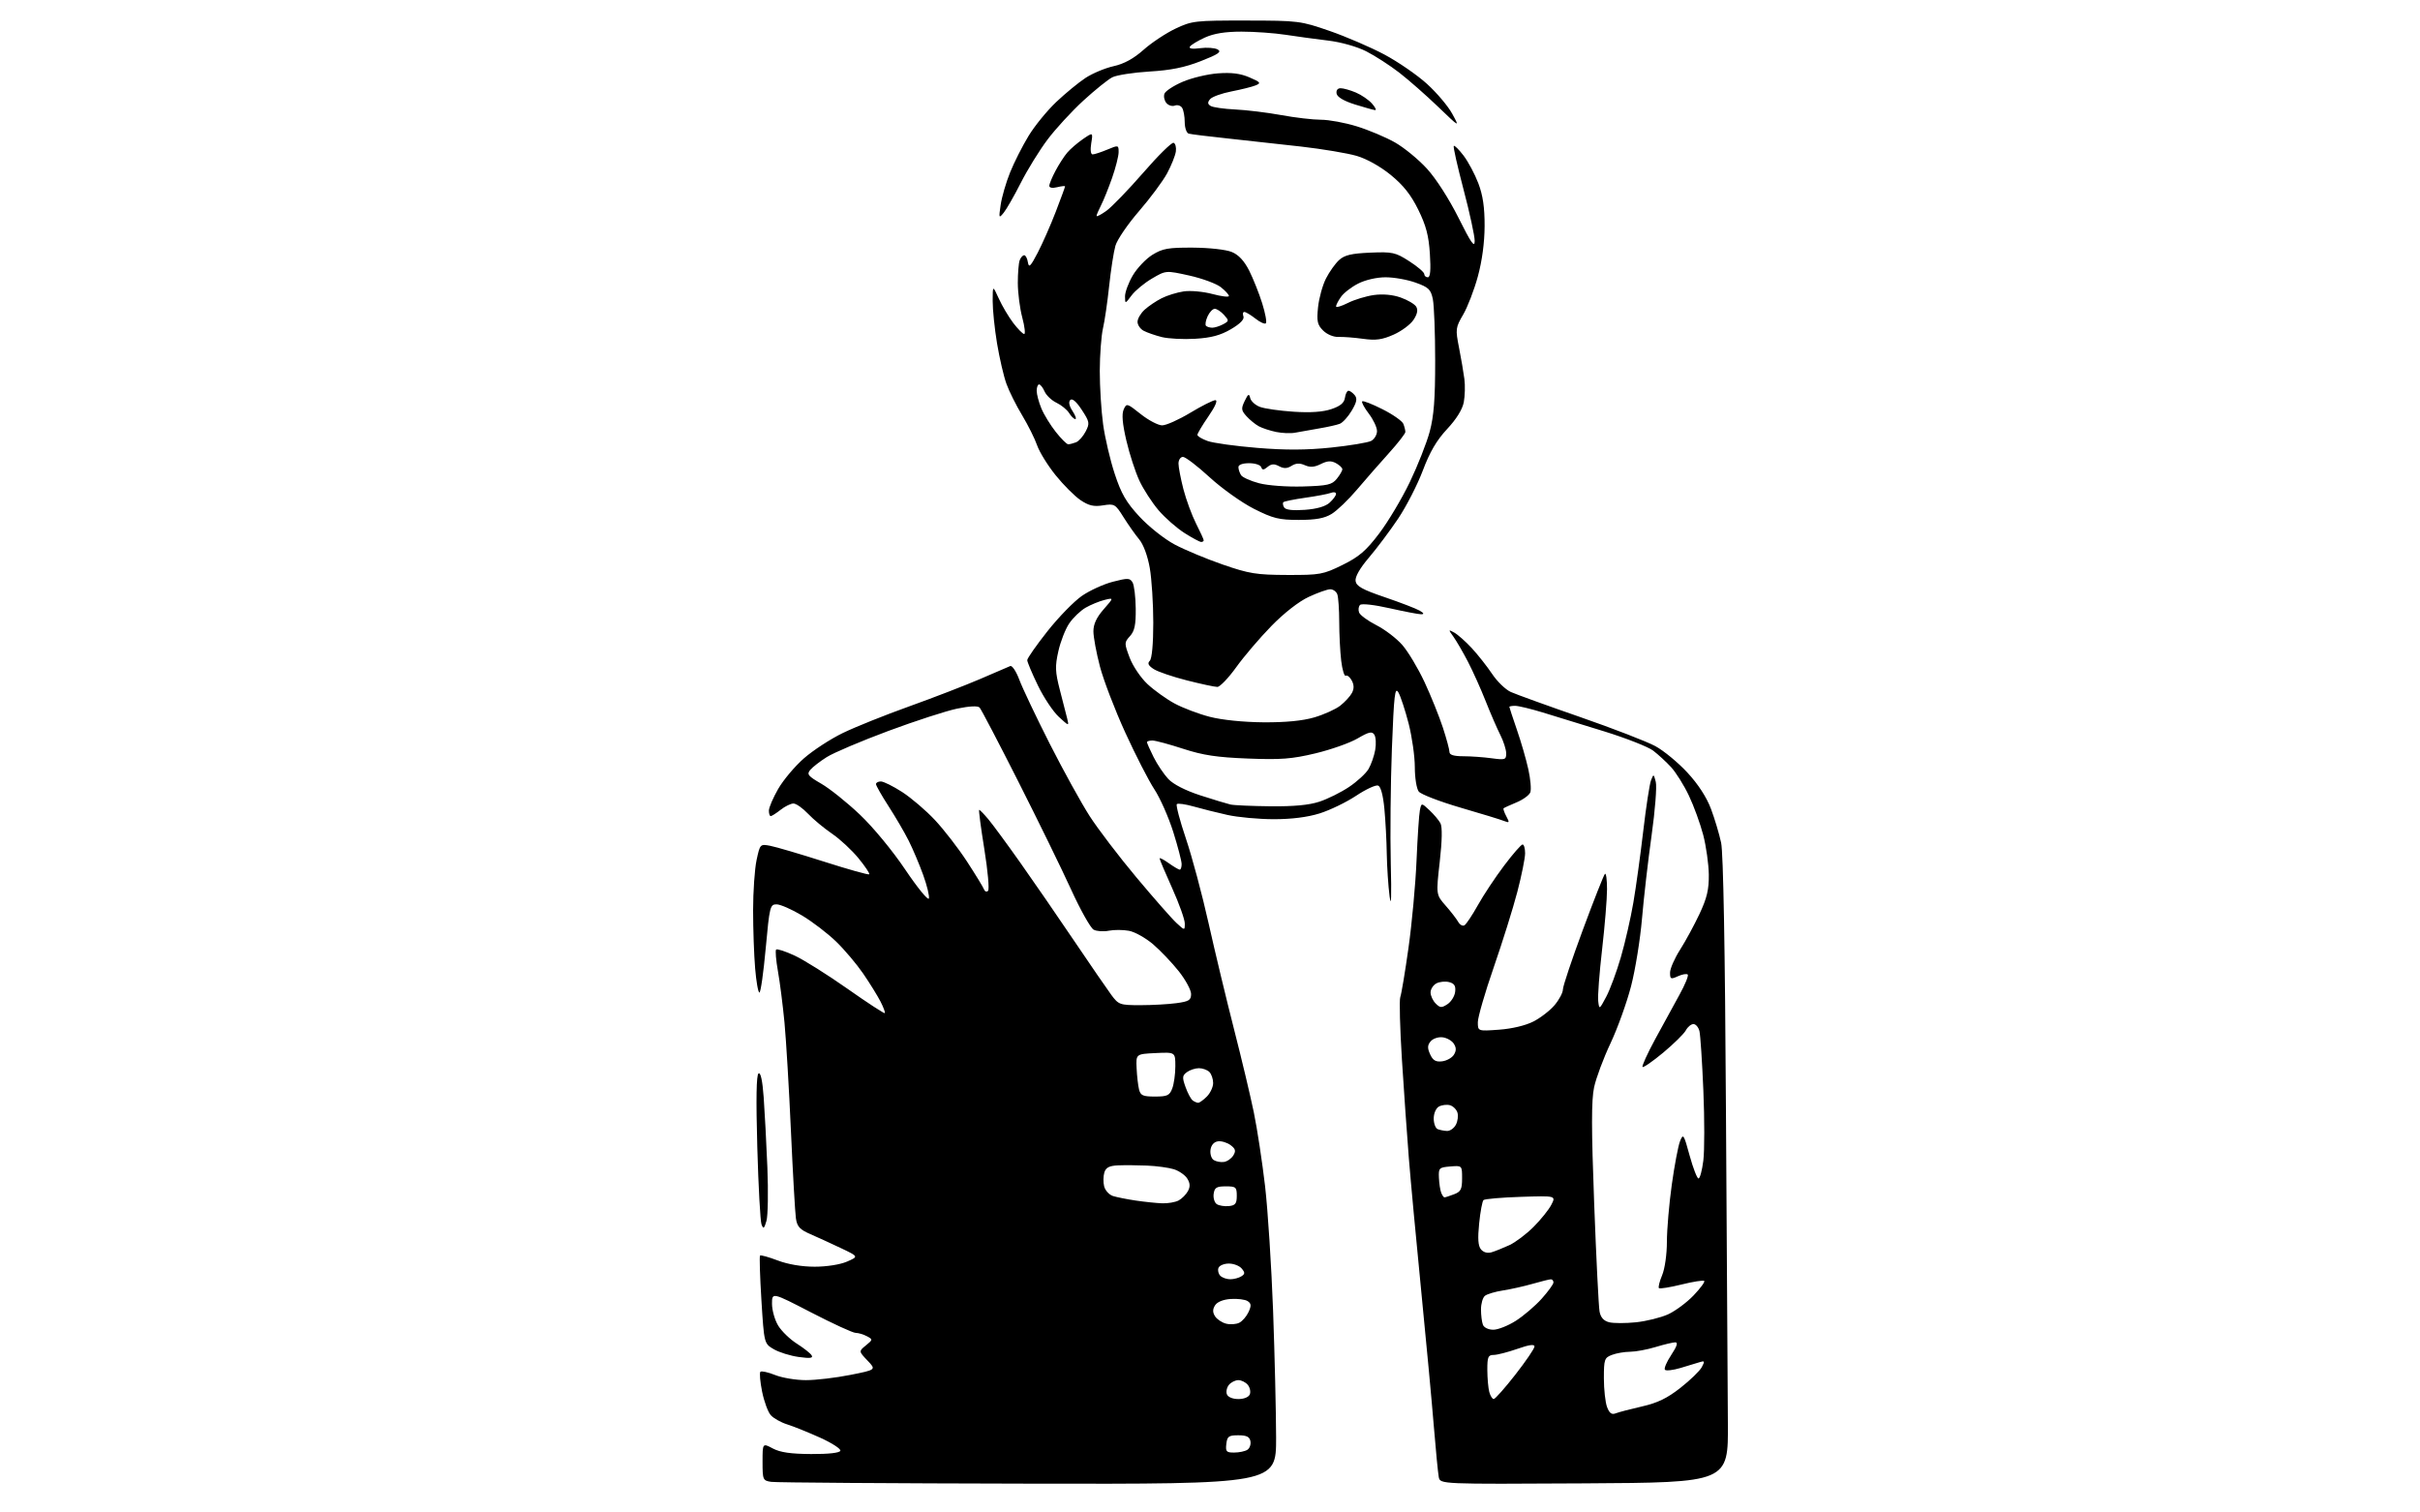 <?xml version="1.0" encoding="UTF-8" standalone="no"?>
<svg 
  version="1.1" 
  xmlns="http://www.w3.org/2000/svg" 
  xmlns:xlink="http://www.w3.org/1999/xlink" 
  xmlns:svg="http://www.w3.org/2000/svg"
  xmlns:rdf="http://www.w3.org/1999/02/22-rdf-syntax-ns#"
  xmlns:cc="http://creativecommons.org/ns#"
  xmlns:dc="http://purl.org/dc/elements/1.1/"
  viewBox="0 0 768 480"
  width="768"
  height="480"
>
<style>svg {background-color: white; }</style>"
<path stroke="none" fill="black" fill-rule="evenodd" d="M326.25,470.85C282.94,470.77 246.26,470.51 244.75,470.28C242.10,469.88 242.00,469.64 242.00,463.91C242.00,457.95 242.00,457.95 245.25,459.68C247.61,460.93 250.95,461.42 257.41,461.45C262.97,461.48 266.45,461.09 266.69,460.41C266.89,459.81 264.01,457.95 260.28,456.26C256.55,454.58 251.87,452.69 249.87,452.06C247.87,451.44 245.51,450.12 244.62,449.13C243.73,448.15 242.49,444.78 241.86,441.65C241.23,438.52 240.98,435.68 241.32,435.35C241.65,435.02 243.74,435.48 245.98,436.37C248.21,437.27 252.62,438.00 255.77,438.00C258.92,438.00 265.23,437.26 269.80,436.35C278.09,434.71 278.09,434.71 275.30,431.78C272.50,428.84 272.50,428.84 274.79,426.98C277.03,425.15 277.04,425.09 275.11,424.06C274.02,423.48 272.41,423.00 271.54,423.00C270.66,423.00 264.33,420.09 257.47,416.54C245.00,410.09 245.00,410.09 245.00,413.79C245.01,415.83 245.89,418.95 246.97,420.71C248.05,422.48 250.71,425.05 252.88,426.42C255.05,427.80 257.17,429.46 257.57,430.12C258.13,431.02 257.11,431.15 253.49,430.65C250.84,430.29 247.28,429.18 245.59,428.20C242.50,426.40 242.50,426.40 241.64,412.64C241.17,405.07 240.98,398.69 241.20,398.46C241.43,398.23 243.96,398.94 246.82,400.02C250.07,401.26 254.47,402.00 258.54,402.00C262.33,402.00 266.62,401.33 268.78,400.39C272.50,398.78 272.50,398.78 266.95,396.14C263.90,394.69 259.53,392.69 257.24,391.69C253.83,390.22 252.98,389.30 252.59,386.69C252.33,384.94 251.62,372.48 251.01,359.00C250.41,345.52 249.48,330.00 248.96,324.50C248.43,319.00 247.50,311.67 246.88,308.21C246.26,304.74 246.01,301.66 246.31,301.35C246.62,301.05 249.26,301.91 252.19,303.27C255.11,304.62 262.66,309.37 268.98,313.81C275.29,318.25 280.61,321.72 280.80,321.53C280.99,321.34 280.37,319.68 279.43,317.84C278.48,316.00 276.02,312.02 273.95,309.00C271.88,305.98 268.01,301.39 265.34,298.81C262.68,296.23 257.83,292.52 254.56,290.56C251.29,288.60 247.64,287.00 246.45,287.00C244.39,287.00 244.22,287.70 243.00,301.00C242.30,308.70 241.40,315.00 241.01,315.00C240.61,315.00 240.00,311.56 239.65,307.35C239.29,303.14 239.00,294.84 239.00,288.90C239.00,282.96 239.50,275.78 240.10,272.96C241.19,267.87 241.24,267.82 244.42,268.42C246.19,268.75 253.89,271.02 261.54,273.46C269.18,275.90 275.63,277.71 275.86,277.47C276.09,277.24 274.55,274.94 272.44,272.36C270.33,269.79 266.56,266.29 264.06,264.59C261.56,262.89 258.13,260.04 256.43,258.25C254.74,256.46 252.66,255.00 251.81,255.00C250.96,255.00 249.13,255.90 247.73,257.00C246.33,258.10 244.92,259.00 244.59,259.00C244.27,259.00 244.00,258.21 244.01,257.25C244.01,256.29 245.34,253.19 246.96,250.37C248.58,247.55 252.26,243.17 255.15,240.65C258.03,238.13 263.57,234.52 267.45,232.64C271.33,230.75 280.80,226.95 288.50,224.19C296.20,221.43 306.32,217.52 311.00,215.51C315.68,213.50 319.99,211.64 320.60,211.38C321.20,211.12 322.49,213.06 323.48,215.70C324.46,218.34 328.80,227.47 333.12,236.00C337.45,244.53 343.16,254.88 345.81,259.00C348.47,263.12 355.16,271.90 360.69,278.50C366.22,285.10 371.92,291.59 373.37,292.92C376.00,295.35 376.00,295.35 376.00,293.06C376.00,291.80 374.20,286.77 372.00,281.88C369.80,276.99 368.00,272.74 368.00,272.43C368.00,272.12 369.31,272.79 370.90,273.93C372.50,275.07 374.08,276.00 374.40,276.00C374.73,276.00 375.00,275.21 375.00,274.25C375.01,273.29 373.80,268.68 372.33,264.00C370.85,259.32 368.16,253.25 366.35,250.50C364.54,247.75 360.37,239.63 357.10,232.46C353.82,225.29 350.21,215.87 349.07,211.52C347.93,207.18 347.00,202.15 347.00,200.35C347.00,198.08 348.00,195.93 350.25,193.37C353.50,189.66 353.50,189.66 350.50,190.40C348.85,190.81 346.15,191.92 344.50,192.87C342.86,193.83 340.52,196.07 339.31,197.87C338.10,199.66 336.55,203.63 335.87,206.69C334.80,211.47 334.87,213.19 336.33,218.88C337.28,222.52 338.32,226.62 338.67,228.00C339.29,230.50 339.29,230.50 336.02,227.50C334.22,225.85 331.23,221.36 329.38,217.53C327.52,213.69 326.00,210.08 326.00,209.50C326.00,208.92 328.89,204.79 332.42,200.32C335.95,195.86 340.88,190.81 343.36,189.10C345.84,187.39 350.26,185.37 353.19,184.62C357.94,183.39 358.60,183.42 359.43,184.85C359.94,185.74 360.39,189.46 360.43,193.12C360.48,198.31 360.08,200.24 358.61,201.87C356.77,203.91 356.77,204.11 358.51,208.74C359.50,211.36 362.03,215.11 364.14,217.08C366.25,219.05 370.12,221.83 372.74,223.25C375.36,224.67 380.40,226.58 383.94,227.49C387.81,228.49 394.60,229.18 400.94,229.23C407.97,229.28 413.37,228.76 417.09,227.67C420.17,226.77 423.88,225.09 425.35,223.94C426.81,222.79 428.48,220.98 429.04,219.92C429.75,218.59 429.74,217.38 428.99,215.97C428.39,214.86 427.53,214.17 427.09,214.45C426.64,214.72 425.99,212.60 425.64,209.72C425.30,206.85 425.01,201.27 425.01,197.33C425.00,193.39 424.73,189.45 424.39,188.58C424.06,187.71 423.05,187.00 422.14,187.01C421.24,187.02 418.17,188.10 415.33,189.43C412.20,190.88 407.51,194.54 403.48,198.67C399.81,202.43 394.79,208.31 392.32,211.75C389.85,215.19 387.15,218.00 386.33,218.00C385.51,218.00 381.16,217.07 376.67,215.93C372.17,214.79 367.44,213.18 366.14,212.34C364.42,211.22 364.08,210.52 364.89,209.71C365.57,209.03 366.00,204.32 366.00,197.63C366.00,191.60 365.50,183.79 364.89,180.27C364.22,176.44 362.88,172.81 361.54,171.19C360.30,169.71 358.07,166.54 356.56,164.14C353.95,159.96 353.66,159.80 350.05,160.38C347.10,160.85 345.53,160.48 342.91,158.72C341.06,157.47 337.51,153.92 335.01,150.82C332.51,147.72 329.87,143.45 329.14,141.34C328.41,139.23 326.27,134.94 324.39,131.81C322.50,128.69 320.25,124.19 319.40,121.81C318.54,119.44 317.20,113.67 316.42,109.00C315.64,104.33 315.02,98.25 315.03,95.50C315.04,90.50 315.04,90.50 316.98,94.76C318.04,97.10 320.11,100.58 321.57,102.51C323.04,104.43 324.59,106.00 325.03,106.00C325.46,106.00 325.19,103.64 324.42,100.75C323.65,97.86 323.02,92.95 323.01,89.83C323.01,86.71 323.27,83.45 323.61,82.58C323.94,81.71 324.58,81.00 325.04,81.00C325.49,81.00 326.02,82.01 326.21,83.25C326.51,85.11 327.05,84.57 329.33,80.19C330.85,77.26 333.43,71.42 335.05,67.21C336.67,62.99 338.00,59.37 338.00,59.16C338.00,58.95 336.88,59.07 335.50,59.41C334.01,59.78 333.00,59.61 333.00,58.98C333.00,58.40 333.88,56.25 334.97,54.21C336.05,52.17 337.73,49.56 338.72,48.41C339.70,47.26 341.94,45.34 343.69,44.13C346.88,41.95 346.88,41.95 346.31,45.47C345.97,47.56 346.15,49.00 346.75,49.00C347.30,49.00 349.39,48.32 351.38,47.49C354.93,46.00 355.00,46.02 355.00,48.27C355.00,49.54 354.06,53.23 352.92,56.49C351.77,59.75 350.20,63.65 349.42,65.16C348.64,66.67 348.00,68.18 348.00,68.52C348.00,68.86 349.39,68.14 351.10,66.93C352.80,65.71 358.06,60.27 362.79,54.84C367.51,49.40 371.85,45.12 372.44,45.32C373.02,45.52 373.35,46.77 373.16,48.09C372.97,49.42 371.71,52.54 370.37,55.04C369.02,57.53 365.00,62.93 361.45,67.04C357.89,71.14 354.53,76.08 353.98,78.00C353.43,79.92 352.54,85.65 352.00,90.73C351.46,95.81 350.58,101.88 350.03,104.23C349.49,106.58 349.04,112.63 349.02,117.68C349.01,122.73 349.49,130.38 350.08,134.68C350.67,138.98 352.33,146.05 353.76,150.38C355.83,156.69 357.41,159.41 361.63,163.97C364.54,167.11 369.54,171.08 372.76,172.79C375.97,174.50 382.85,177.37 388.05,179.17C396.45,182.07 398.72,182.44 408.52,182.47C418.93,182.50 419.90,182.32 426.03,179.30C431.30,176.71 433.50,174.83 437.69,169.30C440.53,165.56 444.91,158.22 447.41,153.00C449.92,147.78 452.76,140.57 453.72,137.00C455.05,132.07 455.47,126.63 455.46,114.50C455.46,105.70 455.12,96.90 454.72,94.94C454.07,91.83 453.39,91.18 449.24,89.69C446.63,88.75 442.34,87.99 439.71,88.00C436.91,88.00 433.30,88.83 431.03,89.99C428.88,91.08 426.43,92.98 425.57,94.21C424.70,95.44 424.00,96.80 424.00,97.24C424.00,97.68 425.69,97.19 427.75,96.15C429.81,95.11 433.52,93.98 436.00,93.63C438.85,93.24 441.97,93.52 444.49,94.41C446.68,95.18 448.90,96.48 449.42,97.30C450.07,98.33 449.81,99.64 448.60,101.49C447.63,102.97 444.77,105.10 442.25,106.21C438.62,107.82 436.62,108.09 432.59,107.53C429.79,107.14 426.27,106.87 424.76,106.93C423.19,106.99 421.12,106.12 419.89,104.89C418.07,103.07 417.83,101.96 418.29,97.50C418.59,94.62 419.72,90.51 420.81,88.38C421.90,86.24 423.78,83.60 425.00,82.50C426.71,80.95 428.92,80.43 434.85,80.18C441.94,79.88 442.84,80.08 447.25,82.91C449.86,84.58 452.00,86.42 452.00,86.98C452.00,87.54 452.51,88.00 453.13,88.00C453.92,88.00 454.12,85.70 453.78,80.53C453.42,74.79 452.56,71.55 450.09,66.54C447.77,61.82 445.35,58.77 441.35,55.51C438.04,52.81 433.70,50.39 430.54,49.47C427.63,48.62 419.69,47.29 412.88,46.51C406.07,45.73 395.55,44.57 389.50,43.93C383.45,43.29 377.94,42.61 377.25,42.41C376.56,42.22 375.99,40.59 375.98,38.78C375.98,36.98 375.60,34.92 375.15,34.22C374.71,33.51 373.66,33.19 372.83,33.51C372.00,33.83 370.79,33.45 370.14,32.67C369.50,31.89 369.23,30.56 369.55,29.72C369.88,28.88 372.47,27.18 375.32,25.96C378.17,24.73 383.20,23.53 386.50,23.28C390.79,22.95 393.64,23.32 396.50,24.55C400.03,26.07 400.27,26.36 398.50,27.09C397.40,27.54 393.95,28.40 390.83,29.01C387.71,29.61 384.65,30.72 384.03,31.47C383.18,32.48 383.23,33.02 384.20,33.62C384.92,34.07 388.43,34.57 392.00,34.74C395.57,34.91 402.14,35.71 406.58,36.52C411.02,37.34 416.71,38.00 419.22,38.00C421.73,38.00 426.85,38.94 430.59,40.10C434.32,41.25 439.76,43.54 442.66,45.18C445.57,46.82 450.15,50.58 452.85,53.53C455.72,56.66 459.89,63.17 462.88,69.15C466.89,77.18 468.00,78.76 468.00,76.45C468.00,74.83 466.40,67.48 464.46,60.12C462.52,52.76 461.12,46.54 461.36,46.30C461.60,46.06 463.00,47.45 464.47,49.38C465.94,51.30 468.05,55.27 469.16,58.18C470.60,61.96 471.17,65.83 471.15,71.73C471.13,76.97 470.35,82.81 469.00,87.74C467.84,92.01 465.74,97.45 464.35,99.83C461.93,103.98 461.87,104.44 463.03,110.33C463.70,113.73 464.46,118.20 464.73,120.27C465.00,122.35 464.91,125.66 464.54,127.64C464.11,129.93 462.20,133.01 459.25,136.16C455.93,139.72 453.77,143.40 451.55,149.30C449.85,153.81 446.32,160.69 443.71,164.59C441.09,168.49 436.91,174.06 434.42,176.98C431.55,180.35 430.01,183.05 430.20,184.38C430.44,186.05 432.33,187.10 439.50,189.54C444.45,191.23 449.40,193.13 450.50,193.77C451.90,194.59 452.05,194.94 451.00,194.94C450.18,194.95 445.68,194.08 441.00,193.03C436.10,191.92 432.13,191.48 431.62,191.98C431.13,192.47 431.00,193.55 431.32,194.39C431.64,195.23 434.11,197.03 436.79,198.40C439.48,199.76 443.18,202.58 445.01,204.67C446.85,206.76 450.03,212.07 452.09,216.48C454.14,220.89 456.76,227.39 457.91,230.92C459.06,234.44 460.00,237.93 460.00,238.67C460.00,239.57 461.39,240.00 464.36,240.00C466.76,240.00 470.81,240.29 473.36,240.64C477.65,241.22 478.00,241.11 478.00,239.10C478.00,237.90 477.15,235.25 476.12,233.21C475.09,231.17 473.00,226.35 471.48,222.50C469.96,218.65 467.43,213.03 465.86,210.00C464.29,206.97 462.22,203.42 461.27,202.09C459.60,199.76 459.61,199.72 461.52,200.76C462.61,201.36 465.10,203.56 467.06,205.67C469.01,207.78 471.92,211.47 473.53,213.87C475.13,216.28 477.80,218.86 479.47,219.61C481.14,220.36 491.05,223.95 501.50,227.57C511.95,231.20 522.67,235.35 525.33,236.79C527.99,238.23 532.56,242.00 535.49,245.17C538.91,248.86 541.60,253.00 542.98,256.68C544.17,259.84 545.62,264.70 546.21,267.47C546.90,270.71 547.45,300.94 547.74,352.50C547.99,396.50 548.26,441.05 548.35,451.50C548.50,470.50 548.50,470.50 502.77,470.76C457.04,471.02 457.04,471.02 456.60,468.76C456.36,467.52 455.65,460.20 455.02,452.50C454.40,444.80 452.59,425.45 451.01,409.50C449.43,393.55 447.67,374.65 447.10,367.50C446.53,360.35 445.54,346.30 444.91,336.29C444.28,326.27 444.04,317.33 444.39,316.42C444.74,315.51 445.91,308.49 446.99,300.82C448.07,293.15 449.22,280.71 449.54,273.18C449.86,265.66 450.34,258.43 450.61,257.12C451.10,254.75 451.10,254.75 453.64,257.12C455.04,258.43 456.61,260.29 457.13,261.26C457.75,262.40 457.67,266.76 456.91,273.48C455.73,283.93 455.73,283.93 458.78,287.41C460.46,289.32 462.26,291.65 462.78,292.58C463.31,293.52 464.20,293.99 464.77,293.64C465.34,293.29 467.25,290.41 469.02,287.25C470.78,284.09 474.51,278.46 477.31,274.75C480.10,271.04 482.75,268.00 483.20,268.00C483.64,268.00 484.00,269.26 484.00,270.80C484.00,272.33 482.89,277.85 481.53,283.05C480.18,288.25 476.80,299.02 474.04,307.00C471.27,314.98 469.01,322.80 469.00,324.38C469.00,327.27 469.00,327.27 475.75,326.78C479.79,326.49 484.16,325.45 486.62,324.19C488.89,323.04 491.93,320.68 493.37,318.97C494.82,317.25 496.00,315.01 496.00,314.00C496.00,312.98 498.85,304.47 502.33,295.08C505.81,285.69 508.96,277.71 509.33,277.34C509.70,276.97 510.00,279.15 510.00,282.19C510.00,285.23 509.29,293.84 508.43,301.33C507.57,308.81 507.01,316.18 507.20,317.71C507.53,320.46 507.56,320.44 509.75,316.32C510.97,314.02 513.06,308.36 514.40,303.74C515.74,299.12 517.52,291.32 518.36,286.42C519.20,281.51 520.61,271.28 521.50,263.68C522.39,256.08 523.49,248.88 523.95,247.68C524.77,245.55 524.80,245.56 525.47,248.14C525.85,249.59 525.25,257.24 524.14,265.14C523.03,273.04 521.66,284.90 521.10,291.50C520.54,298.10 518.98,307.77 517.62,313.00C516.26,318.23 513.33,326.37 511.10,331.10C508.87,335.83 506.52,342.12 505.89,345.08C505.02,349.15 505.02,358.13 505.92,381.98C506.57,399.32 507.34,414.74 507.63,416.25C507.99,418.13 508.96,419.20 510.68,419.63C512.06,419.98 515.89,419.98 519.19,419.64C522.49,419.29 527.06,418.16 529.34,417.13C531.63,416.09 535.27,413.40 537.44,411.14C539.60,408.88 541.14,406.80 540.85,406.52C540.56,406.23 537.32,406.74 533.65,407.65C529.97,408.55 526.74,409.07 526.47,408.80C526.20,408.53 526.65,406.68 527.49,404.69C528.35,402.62 529.00,398.05 529.00,394.07C529.00,390.22 529.70,382.08 530.55,375.98C531.40,369.87 532.58,363.67 533.16,362.19C534.18,359.65 534.34,359.89 536.22,366.75C537.32,370.74 538.58,374.00 539.03,374.00C539.49,374.00 540.17,371.45 540.56,368.33C540.95,365.22 540.96,355.20 540.57,346.08C540.19,336.96 539.63,328.49 539.33,327.25C539.03,326.01 538.17,325.00 537.43,325.00C536.68,325.00 535.59,325.89 535.01,326.99C534.42,328.08 531.20,331.25 527.86,334.04C524.51,336.82 521.55,338.88 521.27,338.61C521.00,338.33 522.80,334.37 525.27,329.81C527.74,325.24 531.22,318.89 532.99,315.69C534.76,312.50 535.94,309.61 535.61,309.28C535.28,308.95 533.88,309.19 532.50,309.82C530.23,310.85 530.00,310.75 530.00,308.67C530.00,307.42 531.42,304.17 533.15,301.45C534.89,298.73 537.67,293.60 539.34,290.06C541.72,284.99 542.35,282.32 542.30,277.56C542.25,274.23 541.46,268.57 540.53,265.00C539.60,261.43 537.55,255.80 535.98,252.50C534.42,249.20 531.86,245.13 530.32,243.45C528.77,241.77 526.21,239.42 524.64,238.22C523.07,237.02 516.10,234.28 509.14,232.12C502.19,229.96 493.39,227.25 489.58,226.10C485.78,224.94 481.84,224.00 480.83,224.00C479.82,224.00 479.00,224.15 479.00,224.33C479.00,224.50 480.08,227.77 481.39,231.58C482.71,235.38 484.35,241.05 485.03,244.16C485.72,247.28 486.00,250.56 485.65,251.46C485.31,252.36 483.33,253.79 481.26,254.65C479.19,255.51 477.35,256.35 477.17,256.52C476.99,256.69 477.38,257.84 478.04,259.07C479.11,261.07 479.04,261.22 477.37,260.56C476.34,260.14 470.10,258.23 463.50,256.31C456.90,254.38 450.94,252.09 450.25,251.21C449.56,250.33 449.00,246.87 449.00,243.47C449.00,240.09 448.12,233.88 447.05,229.68C445.97,225.48 444.51,221.02 443.80,219.77C442.69,217.83 442.39,220.37 441.73,237.50C441.31,248.50 441.15,264.93 441.37,274.00C441.64,284.58 441.50,288.35 441.00,284.50C440.57,281.20 440.17,275.12 440.10,271.00C440.04,266.88 439.70,260.42 439.34,256.66C438.93,252.37 438.20,249.63 437.36,249.31C436.62,249.02 433.47,250.48 430.36,252.55C427.25,254.61 422.03,257.13 418.77,258.15C414.87,259.36 409.83,259.99 404.16,259.98C399.40,259.97 392.80,259.36 389.50,258.62C386.20,257.89 381.38,256.68 378.78,255.94C376.19,255.21 373.79,254.87 373.47,255.20C373.14,255.53 374.44,260.46 376.36,266.15C378.29,271.84 381.52,283.93 383.55,293.00C385.58,302.07 389.20,317.15 391.59,326.50C393.99,335.85 396.83,347.79 397.91,353.04C398.99,358.29 400.59,368.82 401.48,376.45C402.36,384.08 403.50,401.83 404.02,415.91C404.53,429.98 404.96,448.14 404.98,456.25C405.00,471.00 405.00,471.00 326.25,470.85zM391.68,460.98C393.23,460.98 395.11,460.58 395.85,460.11C396.59,459.64 397.03,458.41 396.83,457.38C396.56,455.97 395.60,455.50 392.99,455.50C389.93,455.50 389.46,455.84 389.18,458.25C388.90,460.68 389.20,461.00 391.68,460.98zM512.76,448.53C513.72,448.15 517.47,447.18 521.09,446.35C526.02,445.23 529.09,443.75 533.29,440.45C536.38,438.03 539.43,435.07 540.07,433.88C541.09,431.97 541.00,431.78 539.36,432.31C538.34,432.64 535.60,433.47 533.28,434.15C530.96,434.84 528.76,435.09 528.39,434.72C528.01,434.35 528.90,432.23 530.37,430.02C532.18,427.28 532.60,426.00 531.67,426.00C530.93,426.00 528.11,426.67 525.41,427.49C522.71,428.31 519.07,428.98 517.32,428.99C515.56,429.00 512.98,429.44 511.57,429.98C509.18,430.88 509.00,431.40 509.00,437.41C509.00,440.96 509.46,445.07 510.01,446.54C510.76,448.51 511.48,449.03 512.76,448.53zM393.00,444.00C394.81,444.00 396.30,443.38 396.64,442.49C396.96,441.66 396.67,440.31 395.99,439.49C395.31,438.67 393.97,438.00 393.00,438.00C392.03,438.00 390.69,438.67 390.01,439.49C389.33,440.31 389.04,441.66 389.36,442.49C389.70,443.38 391.19,444.00 393.00,444.00zM474.04,444.00C474.49,444.00 477.58,440.51 480.91,436.25C484.24,431.99 486.97,427.97 486.98,427.33C486.99,426.52 485.28,426.76 481.52,428.08C478.51,429.13 475.14,430.00 474.02,430.00C472.27,430.00 472.00,430.64 472.01,434.75C472.02,437.36 472.30,440.51 472.63,441.75C472.96,442.99 473.60,444.00 474.04,444.00zM473.91,422.00C475.39,422.00 478.61,420.73 481.05,419.17C483.50,417.61 487.19,414.46 489.25,412.17C491.31,409.87 493.00,407.55 493.00,407.00C493.00,406.45 492.63,406.00 492.18,406.00C491.73,406.00 489.14,406.64 486.43,407.42C483.72,408.19 479.48,409.15 477.00,409.53C474.52,409.91 471.94,410.68 471.25,411.24C470.56,411.79 470.00,413.73 470.00,415.54C470.00,417.35 470.27,419.55 470.61,420.42C470.95,421.32 472.37,422.00 473.91,422.00zM393.30,419.78C394.29,419.28 395.61,417.75 396.24,416.37C397.16,414.36 397.10,413.67 395.94,412.92C395.15,412.40 392.75,412.10 390.60,412.24C388.19,412.40 386.29,413.17 385.61,414.25C384.81,415.51 384.81,416.48 385.60,417.73C386.20,418.68 387.77,419.73 389.09,420.07C390.42,420.41 392.31,420.28 393.30,419.78zM390.45,405.98C391.58,405.98 393.15,405.56 393.94,405.06C395.13,404.31 395.15,403.88 394.06,402.58C393.34,401.71 391.51,401.00 389.98,401.00C388.46,401.00 386.98,401.62 386.69,402.38C386.39,403.14 386.66,404.26 387.28,404.88C387.90,405.50 389.32,405.99 390.45,405.98zM473.39,397.41C474.55,397.06 477.07,396.05 479.00,395.16C480.93,394.27 484.38,391.67 486.67,389.38C488.96,387.09 491.51,383.92 492.32,382.35C493.81,379.47 493.81,379.47 482.65,379.83C476.52,380.03 471.19,380.49 470.80,380.85C470.42,381.21 469.79,384.53 469.42,388.23C468.92,393.09 469.08,395.39 470.00,396.51C470.81,397.47 472.07,397.81 473.39,397.41zM243.24,387.46C242.51,389.96 242.27,390.14 241.67,388.59C241.29,387.58 240.68,376.53 240.33,364.03C239.90,348.73 240.03,341.10 240.73,340.67C241.40,340.25 241.98,342.95 242.36,348.26C242.69,352.79 243.22,362.80 243.53,370.50C243.84,378.20 243.71,385.83 243.24,387.46zM390.00,382.76C392.05,382.55 392.50,381.96 392.50,379.50C392.50,376.74 392.22,376.50 389.00,376.50C386.07,376.50 385.44,376.89 385.16,378.89C384.98,380.20 385.43,381.67 386.16,382.15C386.90,382.63 388.62,382.90 390.00,382.76zM368.82,381.88C370.64,381.94 372.99,381.54 374.04,380.98C375.09,380.41 376.42,379.07 377.00,378.00C377.76,376.59 377.70,375.49 376.78,374.02C376.09,372.91 374.16,371.58 372.51,371.06C370.85,370.55 367.02,370.03 364.00,369.91C360.98,369.78 356.84,369.75 354.82,369.84C352.05,369.96 350.97,370.52 350.48,372.07C350.12,373.21 350.09,375.21 350.41,376.51C350.74,377.80 352.00,379.18 353.22,379.57C354.43,379.95 357.69,380.60 360.46,381.01C363.23,381.42 366.99,381.81 368.82,381.88zM458.40,380.00C458.66,380.00 460.02,379.56 461.43,379.02C463.61,378.20 464.00,377.43 464.00,373.96C464.00,369.88 464.00,369.88 460.25,370.19C456.71,370.48 456.51,370.68 456.65,373.77C456.73,375.56 457.05,377.70 457.37,378.52C457.68,379.33 458.15,380.00 458.40,380.00zM388.40,368.76C389.44,368.62 390.79,367.69 391.40,366.69C392.28,365.24 392.10,364.59 390.51,363.40C389.41,362.59 387.61,362.05 386.51,362.21C385.26,362.39 384.37,363.41 384.16,364.89C383.98,366.20 384.43,367.66 385.16,368.14C385.90,368.62 387.35,368.90 388.40,368.76zM459.21,358.92C460.16,358.96 461.42,358.08 462.02,356.96C462.62,355.84 462.85,354.09 462.52,353.07C462.20,352.05 461.11,351.00 460.11,350.74C459.11,350.48 457.55,350.68 456.64,351.18C455.71,351.70 455.00,353.35 455.00,354.97C455.00,356.54 455.56,358.06 456.25,358.34C456.94,358.62 458.27,358.88 459.21,358.92zM380.25,349.98C380.66,349.99 381.90,349.10 383.00,348.00C384.10,346.90 385.00,344.96 385.00,343.70C385.00,342.44 384.46,340.86 383.80,340.20C383.14,339.54 381.65,339.00 380.49,339.00C379.33,339.00 377.62,339.56 376.68,340.25C375.19,341.34 375.14,341.94 376.24,345.00C376.93,346.93 377.95,348.83 378.50,349.23C379.05,349.64 379.84,349.98 380.25,349.98zM366.54,348.00C370.46,348.00 371.18,347.66 372.02,345.43C372.56,344.02 373.00,340.85 373.00,338.39C373.00,333.90 373.00,333.90 366.75,334.20C360.50,334.50 360.50,334.50 360.71,339.00C360.82,341.48 361.17,344.51 361.48,345.75C361.96,347.67 362.70,348.00 366.54,348.00zM457.66,336.82C459.11,336.64 460.79,335.71 461.39,334.75C462.19,333.48 462.19,332.52 461.39,331.25C460.79,330.29 459.18,329.36 457.81,329.20C456.45,329.03 454.74,329.61 454.02,330.48C452.99,331.71 452.96,332.62 453.86,334.60C454.75,336.54 455.64,337.06 457.66,336.82zM459.37,318.68C460.54,317.91 461.64,316.15 461.80,314.77C462.03,312.88 461.56,312.12 459.89,311.68C458.67,311.36 456.85,311.55 455.84,312.09C454.83,312.63 454.00,313.92 454.00,314.96C454.00,316.01 454.73,317.58 455.62,318.47C457.03,319.88 457.50,319.91 459.37,318.68zM361.91,319.00C365.66,319.00 370.81,318.71 373.36,318.36C377.33,317.82 378.00,317.40 378.00,315.45C378.00,314.20 376.25,310.97 374.12,308.27C371.98,305.57 368.31,301.71 365.96,299.69C363.60,297.68 360.16,295.74 358.30,295.40C356.45,295.05 353.56,295.04 351.88,295.37C350.21,295.71 348.04,295.56 347.07,295.04C346.10,294.52 342.88,288.79 339.92,282.30C336.96,275.81 329.41,260.38 323.15,248.00C316.89,235.62 311.37,225.07 310.88,224.55C310.33,223.95 307.68,224.08 303.75,224.89C300.31,225.60 290.48,228.79 281.90,231.98C273.32,235.17 264.54,238.90 262.39,240.26C260.23,241.62 257.87,243.45 257.14,244.33C255.98,245.73 256.42,246.28 260.64,248.72C263.30,250.25 268.80,254.65 272.86,258.50C277.08,262.50 283.26,269.98 287.29,275.98C291.17,281.74 294.54,285.87 294.78,285.15C295.02,284.44 294.21,281.08 292.98,277.68C291.75,274.28 289.68,269.38 288.37,266.79C287.07,264.19 284.20,259.29 282.00,255.88C279.80,252.48 278.00,249.31 278.00,248.84C278.00,248.38 278.70,248.00 279.55,248.00C280.40,248.00 283.44,249.51 286.30,251.35C289.16,253.20 293.84,257.19 296.69,260.23C299.54,263.27 304.12,269.18 306.86,273.38C309.59,277.57 312.03,281.56 312.28,282.25C312.53,282.94 313.10,283.15 313.56,282.72C314.02,282.29 313.49,276.33 312.38,269.47C311.27,262.61 310.54,257.00 310.75,257.00C310.96,257.00 312.26,258.34 313.64,259.98C315.02,261.62 319.57,267.81 323.76,273.73C327.95,279.65 335.63,290.80 340.83,298.50C346.03,306.20 351.37,313.96 352.69,315.75C355.00,318.86 355.39,319.00 361.91,319.00zM403.22,255.88C410.56,255.96 415.44,255.50 418.72,254.42C421.35,253.56 425.59,251.45 428.14,249.74C430.69,248.03 433.47,245.48 434.30,244.07C435.13,242.66 436.09,239.93 436.43,238.00C436.77,236.07 436.64,233.89 436.14,233.14C435.41,232.03 434.41,232.26 430.84,234.35C428.42,235.77 422.40,237.90 417.47,239.08C409.95,240.88 406.49,241.14 396.00,240.73C386.18,240.35 381.78,239.68 375.50,237.64C371.10,236.20 366.71,235.02 365.75,235.01C364.79,235.01 364.00,235.24 364.00,235.54C364.00,235.84 364.95,237.97 366.11,240.29C367.27,242.61 369.37,245.72 370.77,247.22C372.36,248.91 376.19,250.87 380.91,252.41C385.08,253.76 389.40,255.07 390.50,255.32C391.60,255.57 397.32,255.82 403.22,255.88zM381.20,172.00C380.75,172.00 378.37,170.72 375.91,169.16C373.44,167.59 369.74,164.35 367.68,161.94C365.63,159.54 362.88,155.31 361.59,152.54C360.30,149.77 358.43,144.03 357.45,139.79C356.21,134.48 355.95,131.43 356.60,129.97C357.52,127.91 357.65,127.94 362.02,131.42C364.48,133.38 367.54,134.98 368.80,134.99C370.07,135.00 374.09,133.20 377.74,131.00C381.39,128.80 384.97,127.00 385.70,127.00C386.52,127.00 385.69,128.96 383.52,132.11C381.58,134.92 380.00,137.58 380.00,138.01C380.00,138.45 381.46,139.32 383.25,139.96C385.04,140.60 392.12,141.58 399.00,142.14C407.95,142.88 414.60,142.85 422.41,142.04C428.40,141.41 434.14,140.46 435.16,139.92C436.17,139.37 437.00,137.98 437.00,136.81C437.00,135.64 435.83,133.15 434.40,131.28C432.97,129.40 432.02,127.64 432.30,127.37C432.57,127.09 435.49,128.23 438.77,129.89C442.06,131.54 445.03,133.64 445.37,134.53C445.72,135.43 446.00,136.58 446.00,137.09C446.00,137.60 443.64,140.63 440.75,143.83C437.86,147.03 433.30,152.25 430.60,155.43C427.91,158.61 424.31,162.06 422.60,163.10C420.31,164.50 417.60,164.99 412.23,165.00C405.89,165.00 404.05,164.55 397.95,161.48C394.11,159.54 387.78,155.04 383.90,151.48C380.02,147.91 376.20,145.00 375.42,145.00C374.64,145.00 374.00,145.95 374.00,147.11C374.00,148.26 374.71,151.94 375.57,155.28C376.44,158.62 378.24,163.51 379.57,166.15C380.91,168.78 382.00,171.17 382.00,171.47C382.00,171.76 381.64,172.00 381.20,172.00zM414.09,161.80C417.89,161.53 420.64,160.73 421.96,159.53C423.08,158.52 424.00,157.26 424.00,156.74C424.00,156.21 423.26,156.07 422.35,156.42C421.45,156.77 417.80,157.46 414.25,157.96C410.69,158.47 407.57,159.10 407.29,159.37C407.02,159.64 407.13,160.40 407.53,161.04C408.00,161.81 410.28,162.08 414.09,161.80zM413.49,154.39C421.33,154.16 422.70,153.85 424.24,151.95C425.21,150.76 426.00,149.39 426.00,148.92C426.00,148.45 425.08,147.58 423.96,146.98C422.43,146.16 421.24,146.23 419.16,147.27C417.14,148.28 415.77,148.38 414.11,147.64C412.49,146.91 411.28,146.97 409.90,147.83C408.46,148.73 407.42,148.76 405.91,147.95C404.38,147.13 403.48,147.19 402.27,148.18C401.01,149.22 400.59,149.23 400.25,148.25C400.02,147.56 398.30,147.00 396.42,147.00C394.34,147.00 393.01,147.49 393.02,148.25C393.02,148.94 393.40,150.08 393.85,150.79C394.30,151.49 396.88,152.65 399.58,153.36C402.34,154.09 408.45,154.54 413.49,154.39zM339.00,141.00C339.46,141.00 340.56,140.72 341.46,140.38C342.35,140.04 343.73,138.49 344.53,136.95C345.88,134.34 345.79,133.86 343.30,130.06C341.59,127.44 340.28,126.32 339.66,126.94C339.05,127.55 339.30,128.81 340.37,130.45C341.29,131.85 341.69,133.00 341.26,133.00C340.83,133.00 339.94,132.13 339.28,131.07C338.61,130.01 336.82,128.55 335.29,127.82C333.75,127.09 332.06,125.48 331.51,124.25C330.97,123.01 330.18,122.00 329.76,122.00C329.34,122.00 329.00,122.91 329.00,124.03C329.00,125.15 329.67,127.66 330.49,129.62C331.30,131.58 333.37,134.94 335.07,137.09C336.77,139.24 338.54,141.00 339.00,141.00zM411.00,137.32C409.62,137.59 406.93,137.48 405.00,137.09C403.07,136.69 400.59,135.88 399.49,135.28C398.38,134.68 396.62,133.24 395.58,132.09C393.91,130.24 393.84,129.67 395.01,127.25C396.11,124.97 396.41,124.81 396.75,126.31C396.98,127.30 398.36,128.57 399.82,129.12C401.28,129.68 406.08,130.37 410.49,130.66C415.86,131.02 419.82,130.75 422.50,129.84C425.37,128.88 426.59,127.86 426.82,126.25C427.00,125.01 427.50,124.00 427.95,124.00C428.39,124.00 429.27,124.63 429.91,125.39C430.80,126.47 430.59,127.58 428.99,130.30C427.84,132.24 426.14,134.12 425.20,134.49C424.27,134.86 421.25,135.53 418.50,135.99C415.75,136.45 412.38,137.05 411.00,137.32zM379.32,107.51C375.57,107.74 370.79,107.49 368.69,106.97C366.59,106.44 364.01,105.54 362.94,104.97C361.87,104.40 361.00,103.12 361.00,102.14C361.00,101.15 362.01,99.42 363.25,98.29C364.49,97.16 366.92,95.52 368.65,94.65C370.37,93.77 373.52,92.80 375.65,92.48C377.77,92.16 381.86,92.53 384.75,93.30C387.64,94.08 390.00,94.36 390.00,93.93C390.00,93.50 388.84,92.24 387.43,91.13C386.02,90.02 381.52,88.36 377.44,87.45C370.01,85.80 370.01,85.80 365.60,88.39C363.17,89.81 360.26,92.22 359.12,93.74C357.06,96.50 357.06,96.50 357.03,94.09C357.01,92.76 358.12,89.76 359.49,87.42C360.86,85.09 363.67,82.13 365.73,80.86C368.96,78.86 370.76,78.55 378.61,78.59C383.77,78.62 389.12,79.22 390.92,79.97C393.08,80.86 394.86,82.78 396.44,85.89C397.71,88.43 399.57,93.08 400.56,96.24C401.55,99.39 402.08,102.26 401.73,102.60C401.39,102.95 399.90,102.28 398.42,101.11C396.94,99.95 395.36,99.00 394.90,99.00C394.44,99.00 394.31,99.64 394.61,100.41C394.96,101.33 393.57,102.76 390.65,104.47C387.32,106.42 384.37,107.21 379.32,107.51zM384.73,104.00C385.50,104.00 387.04,103.51 388.15,102.92C390.07,101.89 390.08,101.75 388.43,99.92C387.47,98.86 386.16,98.00 385.51,98.00C384.85,98.00 383.83,99.08 383.23,100.40C382.63,101.72 382.40,103.07 382.73,103.40C383.06,103.73 383.96,104.00 384.73,104.00zM318.54,67.50C316.99,69.40 316.94,69.27 317.57,65.00C317.93,62.52 319.27,57.91 320.55,54.74C321.82,51.57 324.46,46.36 326.40,43.17C328.34,39.97 332.31,35.11 335.21,32.36C338.12,29.61 342.30,26.17 344.50,24.73C346.70,23.28 350.70,21.61 353.39,21.01C356.72,20.27 359.73,18.63 362.89,15.83C365.42,13.57 369.98,10.55 373.00,9.11C378.27,6.61 379.23,6.50 395.50,6.52C412.11,6.54 412.72,6.62 422.00,9.83C427.23,11.65 435.03,15.01 439.35,17.31C443.67,19.61 449.75,23.80 452.85,26.61C455.96,29.43 459.57,33.70 460.88,36.12C463.27,40.50 463.27,40.50 456.38,33.88C452.60,30.24 447.05,25.37 444.06,23.05C441.07,20.74 436.35,17.69 433.57,16.28C430.65,14.80 425.58,13.37 421.51,12.88C417.66,12.42 411.57,11.59 408.00,11.04C404.43,10.49 398.12,10.04 394.00,10.04C388.81,10.04 385.23,10.62 382.37,11.92C380.10,12.95 377.97,14.25 377.62,14.80C377.23,15.44 378.40,15.62 380.88,15.29C383.02,15.00 385.52,15.19 386.44,15.70C387.77,16.45 386.67,17.21 381.08,19.40C375.94,21.41 371.56,22.30 364.78,22.70C359.68,23.01 354.38,23.83 353.00,24.53C351.62,25.23 347.49,28.56 343.81,31.93C340.13,35.31 335.01,40.87 332.44,44.29C329.87,47.70 326.06,53.88 323.97,58.00C321.88,62.12 319.43,66.40 318.54,67.50zM436.40,34.94C435.91,34.91 433.03,34.10 430.01,33.16C426.51,32.06 424.39,30.81 424.18,29.72C423.98,28.67 424.48,28.00 425.46,28.00C426.34,28.00 428.51,28.61 430.28,29.36C432.05,30.11 434.36,31.69 435.40,32.86C436.45,34.04 436.90,34.97 436.40,34.94z" />

</svg>